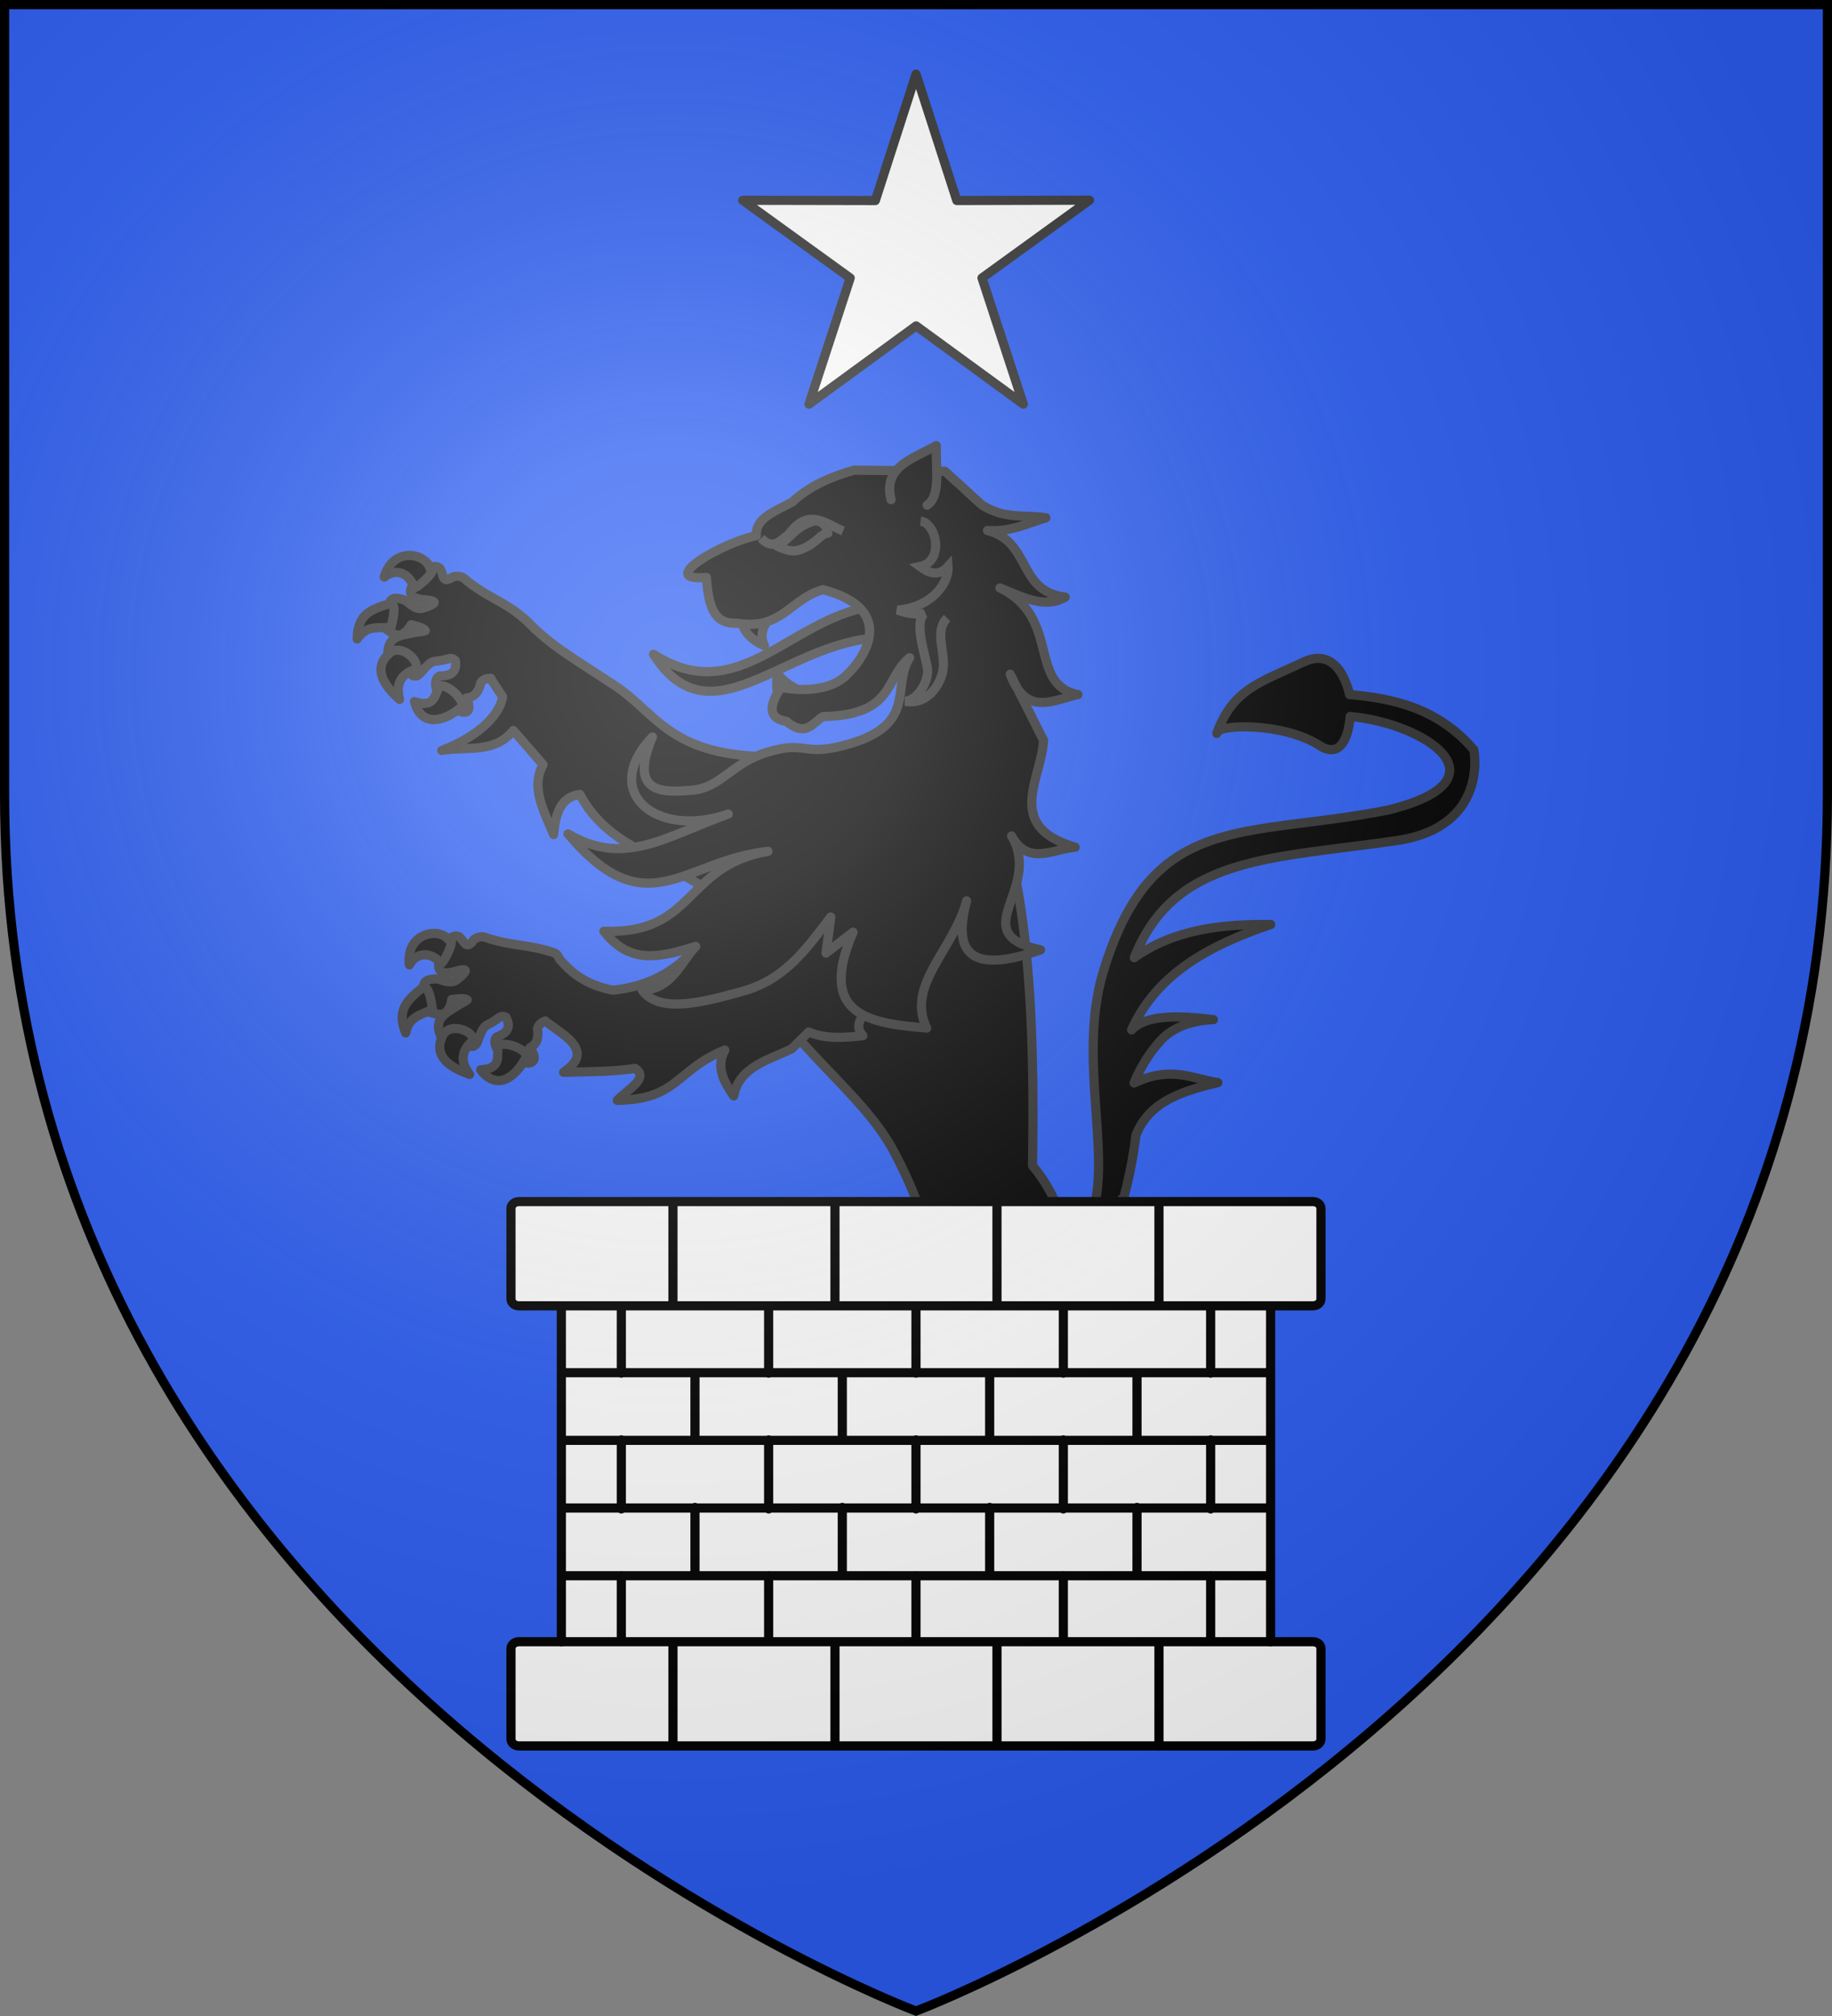 <svg width="600" height="660" viewBox="-300 -300 600 660" xml:space="preserve" xmlns:xlink="http://www.w3.org/1999/xlink" xmlns="http://www.w3.org/2000/svg"><rect x="-300" y="-300" width="600" height="660" fill="#808080" stroke="none"/><defs><radialGradient id="b" gradientUnits="userSpaceOnUse" cx="-80" cy="-80" r="405"><stop style="stop-color:#fff;stop-opacity:.31" offset="0"/><stop style="stop-color:#fff;stop-opacity:.25" offset=".19"/><stop style="stop-color:#6b6b6b;stop-opacity:.125" offset=".6"/><stop style="stop-color:#000;stop-opacity:.125" offset="1"/></radialGradient><path id="a" d="M-298.5-298.5h597V-40C298.5 246.2 0 358.39 0 358.39S-298.5 246.2-298.5-40z"/></defs><use xlink:href="#a" fill="#e20909" style="fill:#2b5df2"/><path style="fill:#000;fill-rule:evenodd;stroke:#313131;stroke-width:3;stroke-linecap:round;stroke-linejoin:round;stroke-miterlimit:4;stroke-dasharray:none;stroke-opacity:1" d="M68.193 91.621c2.901-11.091 3.803-19.842 3.803-19.842 4.267-11.247 15.325-14.581 26.876-17.358-8.46-1.246-15.234-5.617-27.458.14 0 0 2.929-7.895 9.123-14.347 6.171-6.449 16.865-6.409 16.865-6.409-11.65-1.406-22.053-1.636-26.796 3.365 8.177-18.319 25.506-27.735 45.564-34.5-16.12-.179-31.626 1.592-44.705 10.857C84.754-20.08 117.07-18.835 157.48-24.822c30.33-4.495 25.21-29.694 25.21-29.694-11.76-13.86-27.06-16.932-40.71-18.084 0 0-2.99-16.37-15.08-10.66-14.01 6.632-23.09 8.69-28.408 23.376-.19-3.133 21.878-3.676 33.578 3.905 9.41 6.1 10.11-9.474 10.11-9.474 24.9 2.283 52.37 20.837 12.41 30.649-46.98 9.357-77.292-.146-93.336 53.174-8.085 26.871 2.29 58.856-3.074 77.144 3.648.119 7.649-.633 10.013-3.893zM-164.66-108.61c-.86 1.07-2.52 4.33 3.07 4.89 2.92.29 6.92.66-.11 2.89-2.83.5-4.36-2.19-6.33-2.89-1.52-.44-3.6-1.04-4.41 1.08-.31 3.83-.77 6.54-1.31 8.39 2.78 2.082 5.19 4.056 8.43-1.23 1.82.52 3.95.91 4.62 1.957-1.31.389-2.7.408-3.71.651-3.82.915-8.76.74-8.58 7.197 7.18-1.885 8.53 3.064 6.8 5.715 1.47 1.751 2.87 1.732 4.16-.03 3.18-3.537 3.55-3.438 5.39-3.617 1.3-.127 2.53-.51 3.51-.723 1.02-.293 1.75.04 2.27.614.42 2.981-.59 5.078-5.12 4.991-1.25.458-1.78 2.342-1.02 4.521 6.01 1.371 6.1 3.394 6.65 6.328.71 1.107 5.87 2.783 3.18-3.652 2.9-.167 4.18-2.632 4.63-4.99.89-1.144 2.06-1.396 3.3-1.447l-.11.07 3.97 6.04c-1.34 7.139-9.58 13.589-19.93 17.541 8.05-1.389 17.33 1.118 23.43-6.546l9.73 11.175c-4.16 7.492.31 15.222 3.47 22.93.6-6.609 2.12-12.326 8.61-13.165 7.64 14.6 22.041 18.696 27.379 22.816l26.363 14.872 9.12-50.057c-33.327 0-37.628-14.176-51.287-23.182-13.115-8.648-21.285-13.257-28.475-20.799-7.7-7.17-13.26-7.74-21.25-14.53-.46-.4-2.9-1.1-4.24.17-3.4 1.79-2-3.04-4.13-3.75-3.32-1.1-6.12 3.24-8.16 5.78z"/><path d="M-62.554-4.633C-52.161 37.898-20.231 52.133-6.911 77.6c15.207 29.1 9.917 36.98 9.917 36.98 15.266-.93 30.735-3.12 46.506-7.22-1.341-8.84-4.303-17.2-11.346-25.77 1.064-64.084-3.68-97.449-14.235-124.998Z" style="fill:#000;fill-rule:evenodd;stroke:#313131;stroke-width:3;stroke-linecap:round;stroke-linejoin:round;stroke-miterlimit:4;stroke-dasharray:none;stroke-opacity:1"/><path d="m-27.604-28.242-49.979 43.827c-4.835 3.842-11.632 7.557-21.663 8.576-8.274-1.54-13.264-5.289-17.144-9.768-.98-1.18-.74-1.805-1.95-2.384-8.61-3.055-13.92-2.025-23.14-5.277-.58-.209-3.13 0-3.92 1.701-2.54 2.882-2.92-2.129-5.17-2.025-3.49.15-4.57 5.173-5.57 8.274-.41 1.308-.78 4.954 4.63 3.472 2.84-.764 6.68-1.84.94 2.755-2.45 1.469-4.86-.486-6.94-.44-1.58.139-3.73.289-3.73 2.569 1.09 3.68 1.61 6.4 1.77 8.321 3.33.949 6.32 1.933 7.45-4.166 1.89-.162 4.03-.59 5.04.15-1.1.834-2.4 1.366-3.26 1.956-3.23 2.211-7.93 3.831-5.47 9.802 6.04-4.328 9.1-.208 8.44 2.894 1.99 1.111 3.29.59 3.86-1.528 1.69-4.432 2.08-4.49 3.73-5.312 1.17-.59 2.17-1.366 3-1.921.86-.637 1.65-.602 2.35-.255 1.44 2.639 1.27 4.977-3 6.516-.99.868-.8 2.824.68 4.594 6.11-.868 6.9.961 8.48 3.507 1.09 1.238 5.43 0 1.65-4.525 2.64-1.18 2.95-3.958 2.53-6.33.43-1.378 1.44-2.037 2.57-2.523v.115l5.02 3.623c8.89 6.388 5.15 10.01.98 13.089 8.05-.232 16.573-.151 23.402-1.273 4.887 3.229-2.593 6.932-5.822 10.462 19.846-.232 19.439-10.161 35.223-16.457-3.055 5.798-.22 10.427 2.928 15.01 1.644-9.339 10.937-11.573 19.026-15.45l5.532-5.497c5.185 2.338 11.4 1.921 17.719 1.227-3.24-3.53-.324-7.303 5.324-11.168C1.202 14.659.033 10.065-.002-6.566Z" style="fill:#000;fill-rule:evenodd;stroke:#313131;stroke-width:3;stroke-linecap:round;stroke-linejoin:round;stroke-miterlimit:4;stroke-dasharray:none;stroke-opacity:1"/><path d="M-153.24 7.519c2.96-1.32-.92 7.059-2.36 7.997-2.29-3.357-7.56-4.572-10.34.382-1.19-10.613 9.8-12.303 12.7-8.379zm-8.22 15.704c1.39-.277 2.39 1.829 3.08 7.095-2.97 1.967-7.63 1.932-8.75 7.858-3.11-7.558.58-10.879 5.67-14.953zm34.01 22.093c-3.33-4.097-11.37-4.49-9.5-1.4-.15 2.685.58 5.96-5.62 6.33 6.92 9.016 14.14-1.701 15.12-4.93zm-18.32-4.062c2.96-2.847-6.75-7.349-9.28-2.164-2.52 5.196-.12 9.513 8.86 12.649-3.24-4.282-2.52-7.638.42-10.485zm-26.31-143.704c1.39.27 1.5 2.59.15 7.73-3.51.68-7.8-1.13-11.09 3.928 0-8.168 4.68-9.828 10.94-11.658zm12.85-11.54c3.25-.1-3.53 6.18-5.24 6.5-.83-3.99-5.24-7.11-9.68-3.59 2.94-10.26 13.74-7.64 14.92-2.91zm10.83 44.869c-1.53-5.055-8.82-8.489-8.26-4.913-1.15 2.434-1.73 5.735-7.61 3.708 2.97 10.975 13.72 3.815 15.87 1.205zm-16.36-11.442c3.81-1.511-3.45-9.373-7.76-5.535-4.31 3.839-3.73 8.744 3.37 15.066-1.36-5.192.59-8.022 4.39-9.531z" style="color:#000;display:inline;overflow:visible;visibility:visible;fill:#000;fill-opacity:1;fill-rule:nonzero;stroke:#313131;stroke-width:3;stroke-linecap:round;stroke-linejoin:round;stroke-miterlimit:4;stroke-dasharray:none;stroke-dashoffset:0;stroke-opacity:1;marker:none"/><path d="M-15.07-101.41c-26.768 4.57-43.387 33.298-70.901 15.597 18.66 29.424 42.582-3.784 73.841-5.415z" style="fill:#000;fill-opacity:1;fill-rule:evenodd;stroke:#313131;stroke-width:3;stroke-linecap:round;stroke-linejoin:round;stroke-miterlimit:4;stroke-dasharray:none;stroke-opacity:1"/><path d="M-57.323-97.02c.891 3.938 3.599 6.662 7.708 8.442-2.465-4.805 1.226-8.172 3.286-11.922m1.181 30.909c0-3.261-.972-5.409-.116-9.829 2.801 3.919 7.002 5.172 10.624 7.534" style="fill:#000;fill-rule:evenodd;stroke:#313131;stroke-width:3;stroke-linecap:round;stroke-linejoin:round;stroke-miterlimit:4;stroke-dasharray:none;stroke-opacity:1"/><path d="m-27.904.205-1.574 11.827 8.877-6.851c-11.967 27.474 5.624 29.824 24.107 31.398-6.887-14.201 8.887-25.658 13.065-41.663-4.19 15.785-.243 24.65 24.222 16.063-25.229-5.52.81-19.778-9.49-37.311 5.335 9.825 13.54 4.328 20.843 3.68-23.32-6.782-11.11-22.26-10.358-34.936L30.852-79.272c5.381 14.064 14.119 8.379 22.185 6.663-16.515-3.332-5.497-25.231-25.553-34.911 7.291 2.9 14.698 6.96 21.387 3.01-15.878-1.98-10.96-18.11-25.472-21.81 8.182.45 13.112-2.41 19.141-4.16-6.932-1.15-13.228.66-20.958-4.19L9.499-145.72l-29.788-.36c-7.396 2.15-14.444 5-20.207 10.41-5.37 2.97-12.256 5.2-11.77 11.03-11.457 2.34-33.102 15.09-16.382 13.68.782 11.95 3.745 15.22 10.179 15.01 14.42 2.38 17.452-8.1 28.018-11.01 23.772 6.25 14.398 21.749 7.5 28.172-7.488 6.981-21.295 3.806-21.295 3.806-4.328 6.591-3.749 10.294 1.725 11.109 6.735 5.487 8.68.315 12.105-1.537 23.598-.512 19.987-12.384 28.308-19.273-6.18 9.947 3.23 22.477-22.07 28.856-13.066 3.299-11.77-1.681-24.118 1.958-12.337 3.64-15.438 11.85-25.251 12.597-8.771.669-20.894 1.67-12.779-17.454-17.424 18.206 1.473 33.401 24.837 25.218-20.994 7.581-34.016 17.348-52.501 6.493 25.856 30.657 37.636 8.772 65.52 5.717C-76.1-16.53-72.145 5.968-102.22 4.88c8.668 10.971 17.936 8.645 30.1 4.942-4.459 4.49-7.99 14.512-17.644 14.223 5.573 8.02 20.265 3.993 32.939.498C-42.405 20.561-35.439 9.88-27.904.205z" style="fill:#000;fill-rule:evenodd;stroke:#313131;stroke-width:3;stroke-linecap:round;stroke-linejoin:round;stroke-miterlimit:4;stroke-dasharray:none;stroke-opacity:1"/><path d="M-8.172-136.41c-2.778-11.02 7.43-13.43 14.813-17.71-.197 7.33 1.54 16.63-3.009 19.52" style="fill:#000;fill-rule:evenodd;stroke:#313131;stroke-width:3;stroke-linecap:round;stroke-linejoin:round;stroke-miterlimit:4;stroke-dasharray:none;stroke-opacity:1"/><path d="M-45.542-121.25c3.53 1.64 5.602 2.17 8.495.86 4.722-1.97 5.879-4.98 8.182-5.07-.428-1.94-1.042-3.77-4.305-4.09-7.28 2.44-6.655 4.94-12.372 8.3z" style="fill:none;fill-opacity:1;fill-rule:evenodd;stroke:#313131;stroke-width:3;stroke-linecap:round;stroke-linejoin:round;stroke-miterlimit:4;stroke-dasharray:none;stroke-opacity:1"/><path d="M1.504-129.38c5.196.55 7.939 13.14-.197 14.85 2.232 1.63 5.763 3.83 9.188 0 .428 5.27-5.346 13.41-16.514 14.24 2.534 1.11 6.503 1.62 8.83 1.11C-1.24-96.08 4.073-83 3.83-79.987c-.336 4.114-3.346 8.939-7.28 9.596 7.048 1.204 11.087-5.015 12.152-9.56 1.411-6.064-3.032-13.129 1.492-17.709m-60.932-26.16c4.016 4.19 6.342.65 9.027-1.19 6.411-8.96 12.047-3.56 17.834-1.17" style="fill:none;stroke:#313131;stroke-width:3;stroke-linecap:butt;stroke-linejoin:miter;stroke-miterlimit:4;stroke-dasharray:none;stroke-opacity:1"/><path style="fill:#fff;stroke:#313131;stroke-width:4.112;stroke-linecap:round;stroke-linejoin:round;stroke-dasharray:none" d="m217.22 117.87-52.99-27.147-42 42.187 9.44-58.777-53.103-26.911 58.823-9.183 9.18-58.822 26.91 53.105 58.78-9.443-42.19 42.003z" transform="matrix(.721 .114 -.114 .721 -108.03 -277.44)"/><g style="stroke-width:.865"><path style="display:inline;fill:#fff;fill-opacity:1;fill-rule:nonzero;stroke:#000;stroke-width:2.595;stroke-linecap:round;stroke-linejoin:round;stroke-miterlimit:4;stroke-dasharray:none;stroke-opacity:1" d="M7.522 7.92c-1.252 0-2.262.86-2.262 1.93V35.5c0 1.07 1.01 1.94 2.262 1.94h12.012v95.12H7.522c-1.252 0-2.262.86-2.262 1.93v25.65c0 1.07 1.01 1.94 2.262 1.94H232.48c1.25 0 2.26-.87 2.26-1.94v-25.65c0-1.07-1.01-1.93-2.26-1.93h-12.01V37.44h12.01c1.25 0 2.26-.87 2.26-1.94V9.85c0-1.07-1.01-1.93-2.26-1.93z" transform="translate(-138.73 84.222) scale(1.156)"/><path style="fill:#fff;stroke:#000;stroke-width:2.595;stroke-linecap:round;stroke-dasharray:none" d="M188.84 132.56v29.52m-45.89-29.52v29.52m-45.901-29.52v29.52m-45.896-29.52v29.52M188.84 7.92v29.52M142.95 7.92v29.52M97.049 7.92v29.52M51.153 7.92v29.52m169.317 95.12H19.532m0-95.12H220.47M57.388 94.53v19.04m41.739-19.04v19.04m83.493-19.04v19.04m-41.74-19.04v19.04M57.388 56.49v19.04m41.739-19.04v19.04m83.493-19.04v19.04m-41.74-19.04v19.04m-62.619 38.32v18.71M120 113.85v18.71m-83.477-18.71v18.71m166.967-18.71v18.71m-41.74-18.71v18.71M78.261 75.4v19.56M120 75.4v19.56M36.523 75.4v19.56M203.49 75.4v19.56M161.75 75.4v19.56M78.261 37.44v19.07M120 37.44v19.07M36.523 37.44v19.07M203.49 37.44v19.07m-41.74-19.07v19.07M19.556 113.88H220.45M19.556 94.7H220.45M19.556 75.54H220.45M19.556 56.38H220.45" transform="translate(-138.73 84.222) scale(1.156)"/></g><use xlink:href="#a" fill="url(#b)"/><use xlink:href="#a" style="fill:none;stroke:#000;stroke-width:3"/></svg>